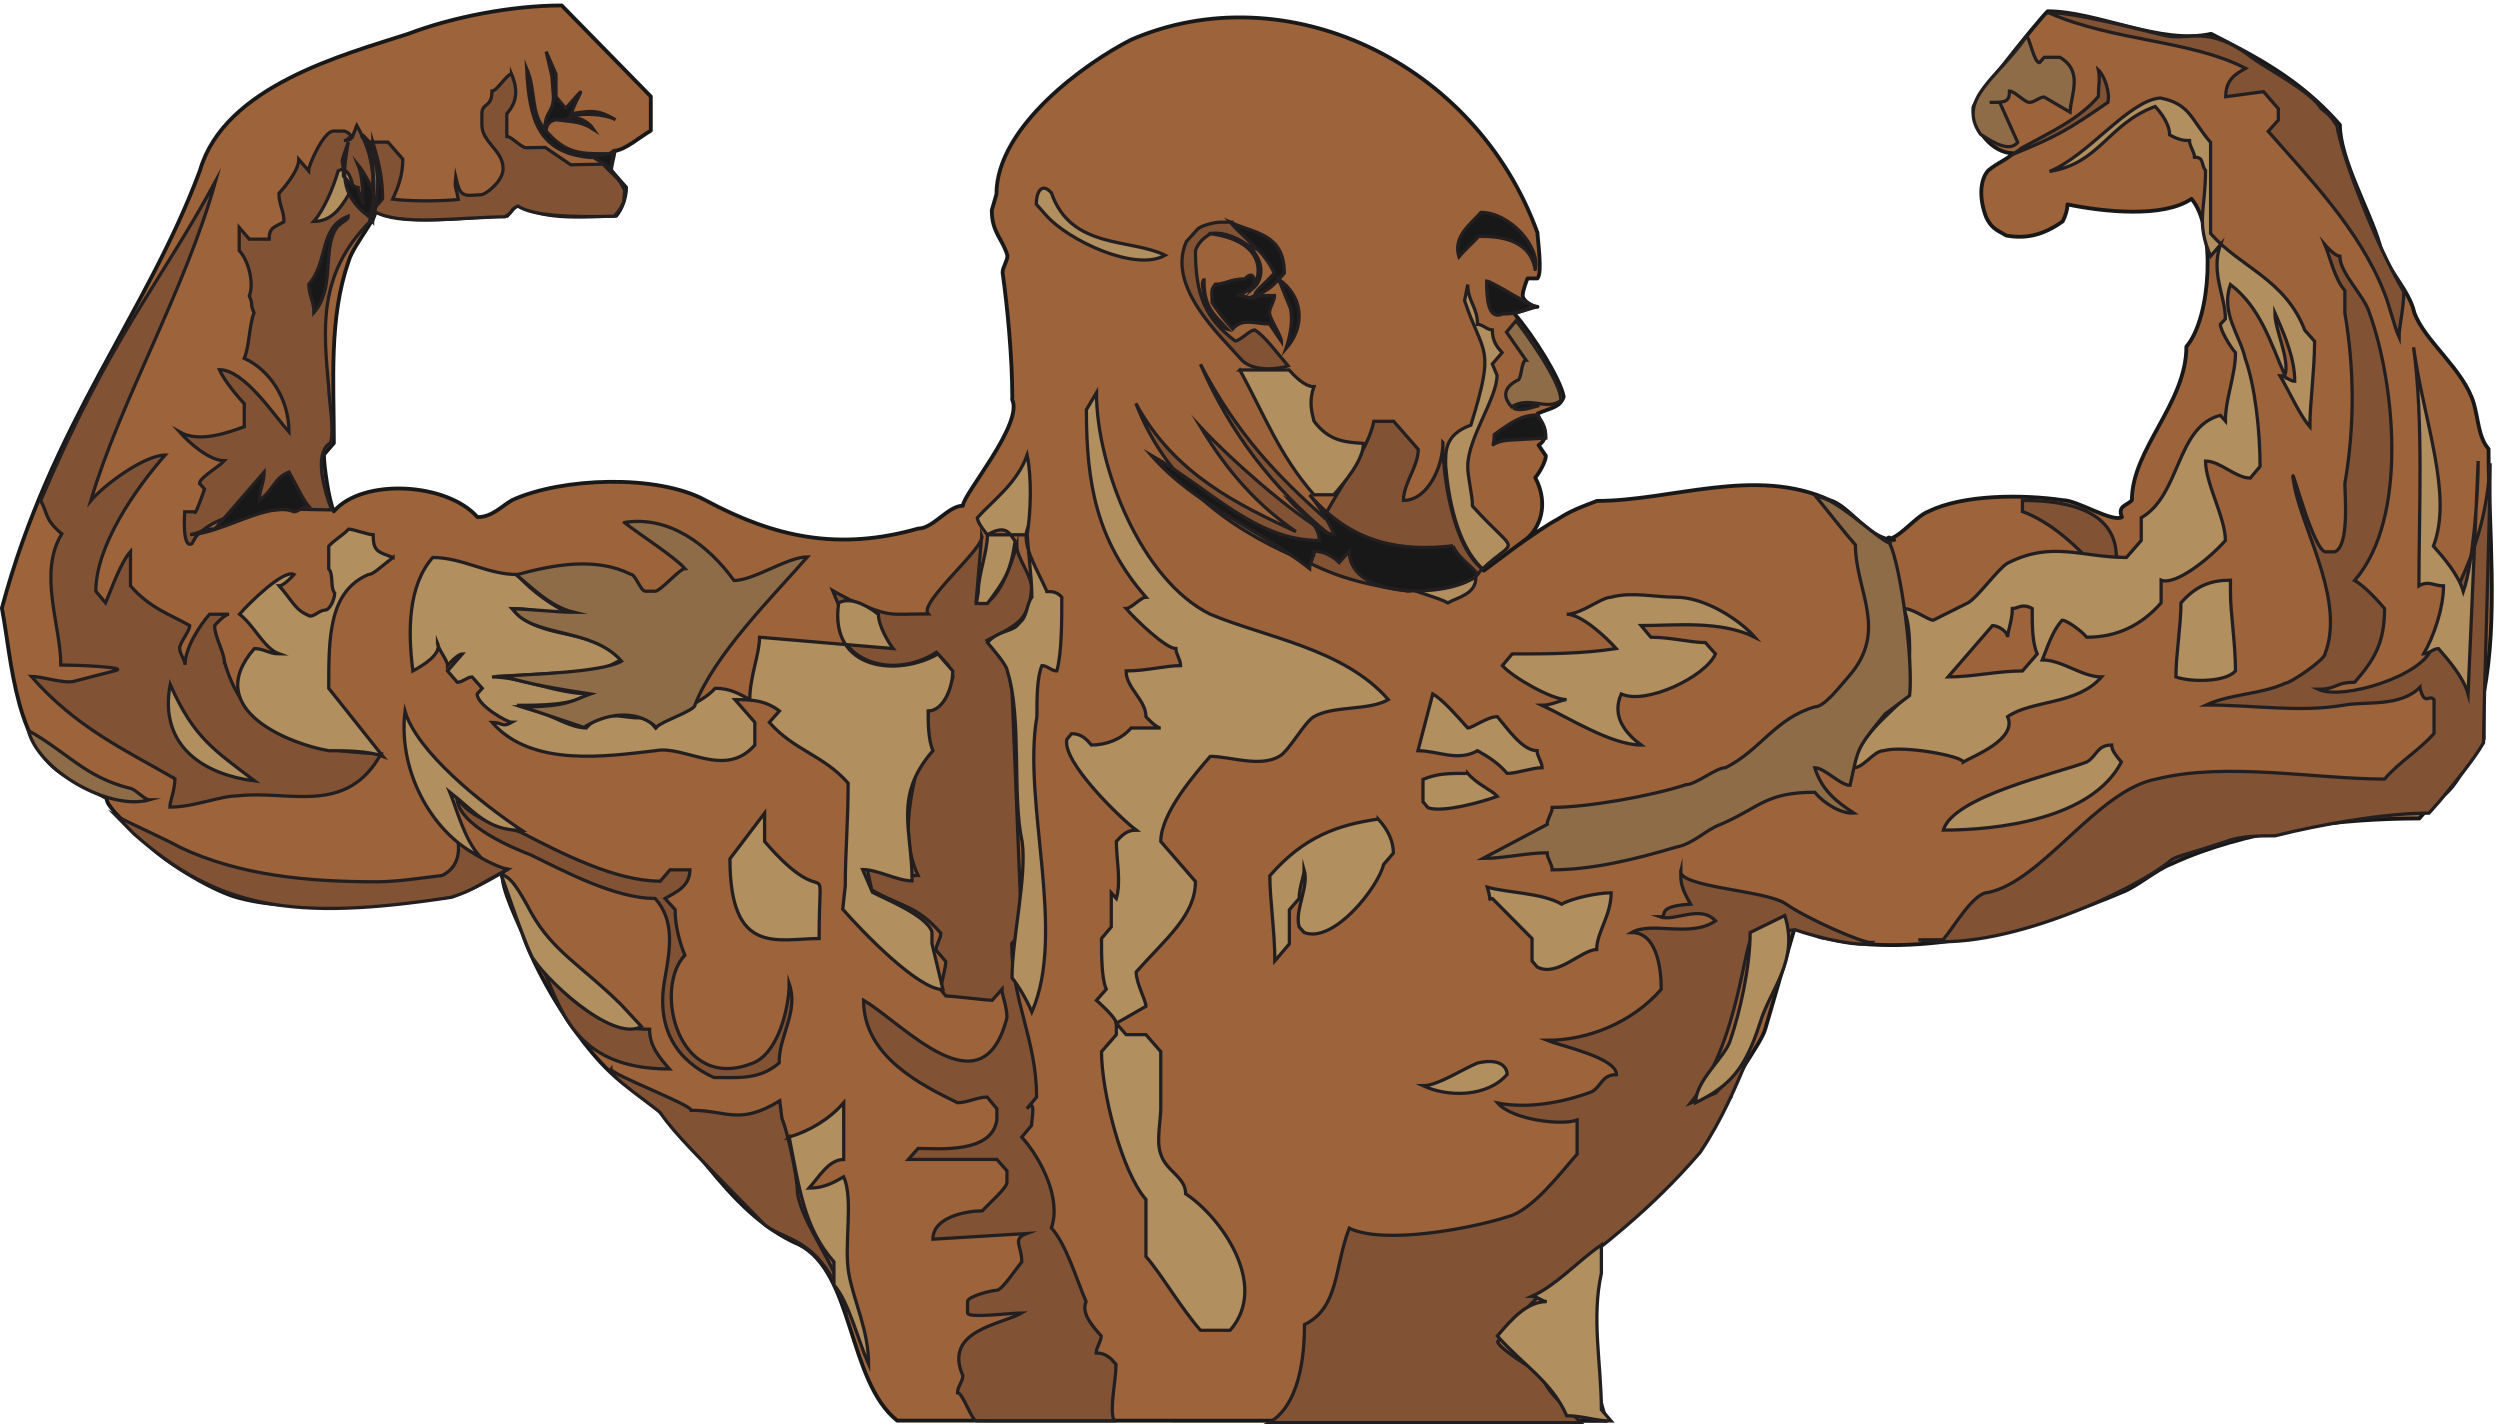 <svg xmlns="http://www.w3.org/2000/svg" xml:space="preserve" width="759.596" height="432.747"><path d="m3389.98 1949.54 97.75 72.94c27.72 22.58 52.91 75.85 19.66 139.53 9.07 10.42 24.18 37.06 24.18 49.79l-16.62 24.32c34.76 22.58-2.02 59.05-2.02 72.37 33.27 13.89 50.39 13.89 59.46 38.21-7.55 40.53-69.03 140.11-114.37 191.63 11.57 0 43.32 13.9 54.41 13.9-11.09 0-33.77 13.31-33.77 26.05s11.09 38.79 11.09 38.79h22.68c11.59 13.32 0 90.9 0 104.21-142.59 393.69-578.45 592.85-928.16 441.17-101.79-51.53-307.86-197.43-307.86-353.16l-10.59-36.48c0-51.53 24.68-64.84 35.77-103.63 0-12.74-11.09-26.06-11.09-38.79 11.09-78.16 22.18-195.11 22.18-286.01l-.5-3.47c27.21-55.58-112.36-217.11-112.36-243.16-33.77 0-68.03-52.11-101.8-52.11-181.39-51.52-327.52-20.84-486.75 64.85-110.34 59.63-328.02 52.1-441.39 0-22.68-12.74-45.36-38.79-79.11-38.79-68.04 78.15-260.52 90.89-328.04 13.31-11.589 25.48-22.671 103.63-22.671 129.69l22.671 26.05c0 142.42-11.589 285.43 33.762 415.69 11.086 38.79 79.113 116.37 56.434 116.37 68.027-38.79 226.254-12.74 305.864-12.74l22.66 26.06c67.53-38.79 158.23-26.06 226.25-26.06 11.09 12.74 22.68 38.79 22.68 64.85l-34.27 38.79c0 13.31 7.57 32.42 7.57 45.16 22.66 0 60.46 33 83.14 45.73v78.16l-203.57 207.85c-113.37 0-248.93-26.06-350.707-64.85-146.129-47.47-419.738-118.68-475.668-312.05-120.43-324.8-340.125-578.96-452.488-999.86 22.672-116.95 30.23-332.32 158.218-389.64 21.165-9.26 51.395-28.94 81.629-45.15-6.046-16.79 72.055-83.95 99.77-110.58 40.812-39.37 147.133-103.64 203.57-116.95 147.133-38.79 316.942 0 464.086 0 53.91 9.84 101.77 39.37 147.13 65.42-34.27 0 22.66-116.95 33.75-143 33.76-104.22 158.23-312.059 260.51-363.591 113.38-66.578 199.04-276.16 373.38-350.839 124.46-64.852 109.84-310.899 223.23-401.801l1620.98-.578c-44.84 116.949-22.16 259.367-22.16 389.64l33.75 38.789c56.45 26.051 237.84 207.84 237.84 285.418 0 0 22.68 26.063 33.77 26.063 0 39.367 68.02 116.949 79.11 155.738l68.01 233.891c22.68 0 45.36-26.05 68.04-26.05 214.64-51.53 497.82 26.05 678.73 104.21 34.25 12.74 79.11 52.11 113.36 64.85 169.82 78.15 384.48 103.63 565.87 103.63l33.77 39.37c56.43 26.05 68.02 90.89 113.36 142.42v104.21c33.77 168.48 11.09 376.32 11.09 558.12-22.68 26.05-22.68 64.84-33.75 104.21-22.68 77.58-113.38 143-136.05 207.84-11.09 51.53-67.52 103.63-79.11 155.74-22.68 77.58-90.7 194.53-90.7 272.69-90.2 103.63-191.98 155.74-294.27 207.84-114.89-26.05-260.51 51.53-373.39 51.53-21.66-20.84-169.8-204.95-169.8-220.58 0-52.11 45.35-103.63 90.69-103.63-11.09-13.32-34.25-20.85-56.42-39.37-19.15-20.85-21.68-63.69-4.54-107.69 11.59-22.58 19.64-26.63 45.84-41.1 39.32-6.95 80.12-2.32 128.5 32.42 7.05 13.31 11.09 28.37 11.09 38.79 81.12-16.79 218.68-31.85 283.18 12.73 56.44-64.84 44.85-272.68-11.59-337.53 0-129.68-124.47-233.89-124.47-350.84-11.07-12.74-33.75-12.74-22.66-38.79-22.68-12.74-101.8 38.79-135.55 38.79-90.7 13.31-226.25 13.31-305.86-25.48-33.75-13.31-67.52-65.42-101.78-65.42l11.59-12.74c0 12.74-11.59 26.06 11.08 12.74-56.44 0-101.78 78.16-147.14 90.9-169.8 78.15-361.78-1.74-531.59-1.74-15.12-5.79-32.25-12.16-44.34-17.37-22.68-10.42-25.71-12.16-45.35-24.32-42.84-22.57-144.11-97.84-168.81-117.52" style="fill:#9d633b;fill-opacity:1;fill-rule:evenodd;stroke:none" transform="matrix(.133 0 0 -.133 -.01 432.666)"/><path d="m3389.98 1949.54 97.75 72.94c27.72 22.58 52.91 75.85 19.66 139.53 9.07 10.42 24.18 37.06 24.18 49.79l-16.62 24.32c34.76 22.58-2.02 59.05-2.02 72.37 33.27 13.89 50.39 13.89 59.46 38.21-7.55 40.53-69.03 140.11-114.37 191.63 11.57 0 43.32 13.9 54.41 13.9-11.09 0-33.77 13.31-33.77 26.05s11.09 38.79 11.09 38.79h22.68c11.59 13.32 0 90.9 0 104.21-142.59 393.69-578.45 592.85-928.16 441.17-101.79-51.53-307.86-197.43-307.86-353.16l-10.59-36.48c0-51.53 24.68-64.84 35.77-103.63 0-12.74-11.09-26.06-11.09-38.79 11.09-78.16 22.18-195.11 22.18-286.01l-.5-3.47c27.21-55.58-112.36-217.11-112.36-243.16-33.77 0-68.03-52.11-101.8-52.11-181.39-51.52-327.52-20.84-486.75 64.85-110.34 59.63-328.02 52.1-441.39 0-22.68-12.74-45.36-38.79-79.11-38.79-68.04 78.15-260.52 90.89-328.04 13.31-11.589 25.48-22.671 103.63-22.671 129.69l22.671 26.05c0 142.42-11.589 285.43 33.762 415.69 11.086 38.79 79.113 116.37 56.434 116.37 68.027-38.79 226.254-12.74 305.864-12.74l22.66 26.06c67.53-38.79 158.23-26.06 226.25-26.06 11.09 12.74 22.68 38.79 22.68 64.85l-34.27 38.79c0 13.31 7.57 32.42 7.57 45.16 22.66 0 60.46 33 83.14 45.73v78.16l-203.57 207.85c-113.37 0-248.93-26.06-350.707-64.85-146.129-47.47-419.738-118.68-475.668-312.05-120.43-324.8-340.125-578.96-452.488-999.86 22.672-116.95 30.23-332.32 158.218-389.64 21.165-9.26 51.395-28.94 81.629-45.15-6.046-16.79 72.055-83.95 99.77-110.58 40.812-39.37 147.133-103.64 203.57-116.95 147.133-38.79 316.942 0 464.086 0 53.91 9.84 101.77 39.37 147.13 65.42-34.27 0 22.66-116.95 33.75-143 33.76-104.22 158.23-312.059 260.51-363.591 113.38-66.578 199.04-276.16 373.38-350.839 124.46-64.852 109.84-310.899 223.23-401.801l1620.98-.578c-44.84 116.949-22.16 259.367-22.16 389.64l33.75 38.789c56.45 26.051 237.84 207.84 237.84 285.418 0 0 22.68 26.063 33.77 26.063 0 39.367 68.02 116.949 79.11 155.738l68.01 233.891c22.68 0 45.36-26.05 68.04-26.05 214.64-51.53 497.82 26.05 678.73 104.21 34.25 12.74 79.11 52.11 113.36 64.85 169.82 78.15 384.48 103.63 565.87 103.63l33.77 39.37c56.43 26.05 68.02 90.89 113.36 142.42v104.21c33.77 168.48 11.09 376.32 11.09 558.12-22.68 26.05-22.68 64.84-33.75 104.21-22.68 77.58-113.38 143-136.05 207.84-11.09 51.53-67.52 103.63-79.11 155.74-22.68 77.58-90.7 194.53-90.7 272.69-90.2 103.63-191.98 155.74-294.27 207.84-114.89-26.05-260.51 51.53-373.39 51.53-21.66-20.84-169.8-204.95-169.8-220.58 0-52.11 45.35-103.63 90.69-103.63-11.09-13.32-34.25-20.85-56.42-39.37-19.15-20.85-21.68-63.69-4.54-107.69 11.59-22.58 19.64-26.63 45.84-41.1 39.32-6.95 80.12-2.32 128.5 32.42 7.05 13.31 11.09 28.37 11.09 38.79 81.12-16.79 218.68-31.85 283.18 12.73 56.44-64.84 44.85-272.68-11.59-337.53 0-129.68-124.47-233.89-124.47-350.84-11.07-12.74-33.75-12.74-22.66-38.79-22.68-12.74-101.8 38.79-135.55 38.79-90.7 13.31-226.25 13.31-305.86-25.48-33.75-13.31-67.52-65.42-101.78-65.42l11.59-12.74c0 12.74-11.59 26.06 11.08 12.74-56.44 0-101.78 78.16-147.14 90.9-169.8 78.15-361.78-1.74-531.59-1.74-15.12-5.79-32.25-12.16-44.34-17.37-22.68-10.42-25.71-12.16-45.35-24.32-42.84-22.57-144.11-97.84-168.81-117.52z" style="fill:none;stroke:#191818;stroke-width:8.77;stroke-linecap:butt;stroke-linejoin:round;stroke-miterlimit:10;stroke-dasharray:none;stroke-opacity:1" transform="matrix(.133 0 0 -.133 -.01 432.666)"/><path d="M2862.09 2684.43c5.04 14.39-47.52 48.95-47.52 61.2h-26.64c-11.52 0-43.2-7.2-51.84-15.84l-25.93-28.81c-45.36-102.96 77.77-214.55 123.13-266.39 25.91-33.13 90.71-24.48 109.44-17.29-22.32 25.92-54 69.13-76.32 82.08-11.52 0-33.12-25.2-44.64-25.2-67.68 51.12-90.73 103.68-90.73 206.64 7.92 20.88 20.16 28.81 34.57 38.88 30.96 4.32 63.35-9.36 96.48-35.27zm1758.23-574.57c78.48 0 214.57-12.24 214.57-129.6 23.04 0 45.36-25.92 56.88-38.16h-90.73c-56.88 64.8-113.04 116.64-180.72 142.56zm195.13 909.36c-93.61-64.79-118.81-78.48-215.29-118.08 3.61 4.32 12.97 8.65 16.57 12.97 68.4 37.43 134.63 67.68 177.11 118.79 0 26.64 4.32 38.16 0 60.48 13.68-12.24 27.36-52.56 21.61-74.16zM4680.8 3223.7c146.88-64.79 324.72-61.91 449.29-126.72-23.05-12.96-45.36-25.92-45.36-64.8l86.4 11.52 33.83-38.88v-25.92l-23.03-25.92c90.71-103.68 208.07-223.92 264.23-366.48 11.52-26.64 23.04-77.76 34.57-103.68 0 25.92 10.79 64.81 10.79 103.68-67.68 115.2-143.27 314.64-152.63 379.45-15.12 22.32-18.73 25.91-36.01 38.87-22.31 38.88-126.72 92.88-156.24 115.2-103.68 79.2-144 38.89-200.16 51.84-56.16 12.96-216.71 55.44-265.68 51.84zm847.45-1540.8c-44.64-45.36-122.41-31.68-171.36-40.32-103.68-18-203.76 0-316.8 0 56.16 25.92 124.55 23.76 180.71 49.68 11.52 0 90.72 54 90.72 66.96 45.37 117.36-45.36 272.16-68.39 375.84-22.33 116.64 34.55-129.6 68.39-142.56h22.32c33.84 12.96 23.05 129.6 23.05 155.52 22.31 129.61 22.31 259.93 0 390.25v51.11c-23.05 25.92-34.57 78.48-45.37 104.41 0 0 22.32-25.93 33.84-25.93 0-38.88 56.89-91.43 67.69-129.59 56.88-156.97 90.72-468.01-33.85-611.29 23.05-12.24 56.89-50.4 68.41-64.08 0-77.76-23.04-116.64-68.41-168.48-45.36 0-38.88-15.84-83.52-15.84 56.16-26.64 240.48 30.96 259.93 95.04 36 118.08 121.68 208.8 133.19 421.2 0-113.04-15.12-560.88-15.12-638.64-23.75-41.04-70.55-97.2-101.52-134.64l-23.03-25.92c-101.52 0-249.13-25.92-351.36-51.84-33.13 0-78.48 0-112.32-12.96-85.68-28.8-115.2-33.84-125.29-42.48-87.11-72.72-394.55-213.12-577.43-182.16h56.16c23.04 25.92 69.11 108 102.95 108 124.57 25.92 249.12 234 384.48 259.2 159.13 39.6 362.16 0 521.29 0 33.84 39.6 79.19 65.52 113.03 104.4v77.04c-11.51 13.68-21.59-17.28-32.39 28.08zm-2232 559.44c.71-51.84-33.12-132.48-90-132.48 0 38.88 33.84 77.76 33.84 116.64l-56.16 64.09h-45.36c-10.8-61.93-88.57-166.33-113.77-219.61-102.96 92.16-198.71 188.65-282.23 349.92 68.39-157.68 164.16-281.52 293.75-388.8-90.71 51.84-229.68 176.4-293.03 244.8 63.35-105.12 131.76-179.28 217.44-238.32-131.05 61.2-278.64 131.04-365.77 293.05 77.04-200.17 238.33-299.53 396-364.33 79.2-39.6 147.61-52.56 226.81-64.8 56.16 12.24 90 12.24 135.36 12.24l33.12 38.88c-67.68 52.56-90 212.4-90 288.72zm979.2-1142.64c-23.04-12.24-123.84 11.52-174.97 29.52l-92.87-11.52c-24.48-2.88-30.97-243.36-145.45-384.481l57.61 23.043 72 77.039c-25.2-59.039-56.16-136.082-108-213.121-112.32-130.321-221.04-213.84-354.97-314.641-9.35-7.199-51.84-53.277-82.8-88.559l-24.48-28.8c0-13.68 90.73-72 102.25-72 0-39.602 64.8-86.399 87.84-113.04h-712.09c67.68 38.88 80.64 146.161 80.64 223.919 79.2 38.882 67.68 129.601 102.25 220.32 79.2-38.879 282.23 0 361.43 25.922 56.89 13.679 124.57 104.398 159.12 143.277v77.762c-34.55-12.961-147.6 0-181.44 38.879 67.68-12.957 146.89 0 215.28 25.922 22.33 12.961 22.33 38.879 56.16 38.879 0 38.878-124.55 64.8-158.39 78.48 90.72 0 192.95 38.879 260.63 116.641 0 51.839-11.52 129.599-67.68 129.599 45.37 26.64 134.64-12.96 191.53 26.64-34.57 38.16-93.6-2.88-127.44 9.36 23.03 0-15.13 23.76 70.55 28.8-23.75 41.76-22.32 51.84-22.32 77.76-10.79-39.6 195.12-45.36 239.77-77.04 51.12-35.28 174.96-89.28 195.84-88.56zm-2032.56 930.24-12.96-151.92c43.91-25.92 81.36 89.28 92.87 128.16 0-25.92 33.84-68.4 33.84-95.04-3.6-78.48-40.32-88.56-101.51-120.96 11.51-13.68 33.83-44.64 44.64-58.32 7.91-24.48 7.91-37.44 12.23-56.16l22.32-552.24-23.03-25.92c0-129.599 56.87-220.321 56.87-350.642l-22.32-26.636c22.32 26.636 10.8-25.203 10.8-38.16l-22.32-26.641c45.36-51.121 90.72-141.84 67.68-207.359 34.57-38.883 56.89-116.641 79.2-168.481-10.79-25.922 11.53-52.562 34.57-78.48 0-12.961-11.52-25.922-11.52-38.879 22.32 0 33.84-12.242 45.36-25.922 0-38.88-15.84-102.961-4.32-128.88h-314.65c-10.8 0-30.96 64.08-43.19 64.08 0 12.96 12.23 25.92 12.23 38.882-45.36 104.398 89.28 116.637 134.64 143.277-23.03 0-123.84-12.961-123.84 0v25.922c0 12.238 56.16 25.918 66.97 25.918 11.51 0 45.35 51.121 56.87 64.801 0 38.879-23.03 51.84 11.52 64.801l-214.55-12.961c0 51.84 79.19 64.8 113.03 64.8 10.81 12.961 56.16 51.84 56.16 64.801v26.641l-23.03 25.918h-202.32l22.32 25.199c45.35 0 169.19-12.961 180 65.52v25.203l-22.32 26.636c-22.33 0-44.65-12.957-67.68-12.957-78.49 38.879-214.57 103.68-214.57 234 90.73-52.562 271.44-259.921 327.6-39.601 0 25.922-11.52 51.84-11.52 64.801l-22.32-25.2c-11.51 0-94.32 10.079-105.84 10.079l-11.51 13.679c0 12.241 11.51 51.121 11.51 64.801l-22.32 25.92c0 12.96 10.81 25.92 10.81 38.88-56.16 64.8-90 59.76-157.68 98.64l-18.73 85.68c45.37-52.56 67.69-52.56 124.57-52.56-61.2 128.16 23.03 285.84 23.03 377.28 30.97 6.48 36 19.44 56.88 77.04l-11.52 26.64-26.64 28.8c-107.27-68.4-244.79-12.24-221.75 104.4l-15.13 36.72c15.84-9.36 23.04-12.24 40.32-21.6 95.77-41.04 87.13-31.68 177.84-31.68-23.03 25.92 133.2 153.36 122.41 179.28zM1395.45 810.98c0-12.242 183.59-81.359 183.59-94.32 82.8 0 108.73-35.281 202.32 21.602l5.05-40.321c11.52-25.921 35.27-130.32 35.27-169.203 11.52-77.758 95.77-169.199 108.73-259.918-59.77 166.321-144.73 147.602-187.93 190.801-149.03 153.359-196.55 198-234 251.277-7.91 10.082-123.84 87.84-113.03 100.082zm-351.36 620.64c28.8-48.96 101.52-66.24 144.71-79.2 95.77-49.68 218.16-112.32 319.68-112.32l22.32 25.92h45.36c0-38.88-33.84-51.84-56.87-65.52l23.03-25.2c0-39.6 11.52-77.76 22.32-104.4-72.71-75.599-16.55-319.681 159.13-244.798 56.16 25.918 79.19 128.16 79.19 179.998 22.33-64.799-23.03-116.639-23.03-181.44-45.36-38.879-92.89-33.121-149.04-33.121-83.53 38.16-133.93 110.883-111.6 227.521 11.51 65.52 23.03 130.32-22.33 181.44-90 0-204.48 60.48-283.67 99.36-33.84 12.96-169.2 66.96-169.2 131.76zm194.39-390.24c75.61-90.001 144-139.681 245.52-139.681 0-38.879 23.04-64.801 45.36-90.719-226.07 0-248.4 149.758-290.88 230.4zm-971.996 347.04c22.321-12.24 120.961-56.88 144-70.56 136.082-64.8 293.039-79.2 448.559-79.2 50.402 0 101.523 8.64 151.207 14.4 28.07 14.4 41.75 39.6 36 79.92 22.32-26.64 87.84-61.2 113.75-65.52-71.27-38.16-77.04-46.8-128.16-64.08-366.477-56.16-533.516-25.2-726.477 145.44zm548.641 1578.24-10.082-26.64c-11.52 0-8.637-7.91-19.438-7.91 33.122 0 10.079 21.59-.718 21.59h-23.043c-22.321 0-56.879-77.75-56.879-90.72l-22.32 25.92c0-25.92-33.84-64.79-45.36-77.76 0-25.92 11.52-38.87 11.52-64.8-23.039-12.96-33.84-12.96-33.84-39.6h-45.36l-23.039 26.64v-52.56c23.039-25.19 33.84-77.03 23.039-103.68 10.801-25.92 0-12.24 10.801-38.87-10.801-25.93-10.801-77.77-22.32-103.68 56.879-25.93 102.238-91.45 102.238-168.48-34.558 38.87-102.238 142.55-159.121 142.55 11.524-26.64 45.363-65.52 56.883-77.76v-52.56c-33.84-12.23-102.242-38.16-147.602-12.23 23.039-25.93 68.403-65.53 102.243-65.53-11.524-12.96-56.883-38.88-56.883-51.84l11.519-12.96s-22.32-64.8-22.32-51.84h-23.039s-6.481-86.4 16.562-72.72l8.637 15.12c67.684 77.76 231.121 61.92 310.32 61.92-23.757 64.08-36.718 133.92-2.16 153.37 8.641 32.39-4.32 100.8-4.32 126-11.52 130.32-26.637 257.75 93.602 378.71l2.878 40.32c19.442 71.29-11.519 143.29-32.398 180zM512.727 1741.22c50.398-175.68 185.757-203.04 357.839-210.24-78.48-142.56-210.961-82.8-324.722-95.76-44.641 0-100.801-25.92-157.68-25.92 0 12.96 11.52 38.88 11.52 64.8-113.039 65.52-226.079 116.64-328.32 234 23.042 0 75.601-17.28 97.202-11.52l95.039 24.48c32.399 7.92-90 12.96-124.562 12.96 0 90-52.559 209.52 2.16 299.52-41.039 34.56-31.68 48.24-48.238 75.6 158.398 372.24 268.558 488.88 399.601 730.08-71.281-254.16-217.441-501.11-285.121-730.08 33.84 39.6 124.559 104.4 169.918 104.4-68.398-77.76-158.398-207.36-158.398-311.04l22.32-26.64c11.52 26.64 33.84 91.44 56.879 117.36v-78.48c45.359-51.84 90-64.8 135.359-90.72 0-12.96-23.039-38.88-23.039-51.84s12.243-25.92 12.243-38.16c0 38.16 33.117 90 56.16 115.92h44.636c-10.796 0-33.117-25.92-33.117-25.92 0-25.92 21.598-60.48 22.321-82.8zm655.913 1342.8c-10.8 0-33.12-38.88-44.64-38.88 0-38.87-23.04-25.92-23.04-51.84v-25.92c0-38.88 48.24-58.32 48.24-97.92 2.89-27.35-38.88-61.19-50.4-61.19l-24.48-1.45c-23.03 0-25.91 11.52-33.12 41.77-2.88-30.25.73-19.45 5.76-51.13-27.35-2.87-97.917-5.76-149.757.72 11.524 25.93 23.043 52.56 23.043 91.45l-33.84 38.87h-45.363c25.203-51.84 28.082-113.04 14.402-158.39 57.598-33.84 190.075-13.68 298.075-12.25 20.89 12.25 10.8 15.84 29.52 24.48 35.28-23.04 124.57-25.91 220.32-23.04 12.96 14.4 15.84 19.44 21.6 33.13l2.17 25.91c-15.13 32.4-26.65 33.84-48.97 59.77l-74.16-1.45-58.32 39.61c-23.04 0-32.39-.73-43.2-.73-11.52 0-33.84 25.92-44.64 25.92v51.84c10.8 12.97 33.12 38.88 10.8 90.72" style="fill:#815334;fill-opacity:1;fill-rule:evenodd;stroke:none" transform="matrix(.133 0 0 -.133 -.01 432.666)"/><path d="M2862.09 2684.43c5.04 14.39-47.52 48.95-47.52 61.2h-26.64c-11.52 0-43.2-7.2-51.84-15.84l-25.93-28.81c-45.36-102.96 77.77-214.55 123.13-266.39 25.91-33.13 90.71-24.48 109.44-17.29-22.32 25.92-54 69.13-76.32 82.08-11.52 0-33.12-25.2-44.64-25.2-67.68 51.12-90.73 103.68-90.73 206.64 7.92 20.88 20.16 28.81 34.57 38.88 30.96 4.32 63.35-9.36 96.48-35.27zm1758.23-574.57c78.48 0 214.57-12.24 214.57-129.6 23.04 0 45.36-25.92 56.88-38.16h-90.73c-56.88 64.8-113.04 116.64-180.72 142.56zm195.13 909.36c-93.61-64.79-118.81-78.48-215.29-118.08 3.61 4.32 12.97 8.65 16.57 12.97 68.4 37.43 134.63 67.68 177.11 118.79 0 26.64 4.32 38.16 0 60.48 13.68-12.24 27.36-52.56 21.61-74.16zM4680.8 3223.7c146.88-64.79 324.72-61.91 449.29-126.72-23.05-12.96-45.36-25.92-45.36-64.8l86.4 11.52 33.83-38.88v-25.92l-23.03-25.92c90.71-103.68 208.07-223.92 264.23-366.48 11.52-26.64 23.04-77.76 34.57-103.68 0 25.92 10.79 64.81 10.79 103.68-67.68 115.2-143.27 314.64-152.63 379.45-15.12 22.32-18.73 25.91-36.01 38.87-22.31 38.88-126.72 92.88-156.24 115.2-103.68 79.2-144 38.89-200.16 51.84-56.16 12.96-216.71 55.44-265.68 51.84zm847.45-1540.8c-44.64-45.36-122.41-31.68-171.36-40.32-103.68-18-203.76 0-316.8 0 56.16 25.92 124.55 23.76 180.71 49.68 11.52 0 90.72 54 90.72 66.96 45.37 117.36-45.36 272.16-68.39 375.84-22.33 116.64 34.55-129.6 68.39-142.56h22.32c33.84 12.96 23.05 129.6 23.05 155.52 22.31 129.61 22.31 259.93 0 390.25v51.11c-23.05 25.92-34.57 78.48-45.37 104.41 0 0 22.32-25.93 33.84-25.93 0-38.88 56.89-91.43 67.69-129.59 56.88-156.97 90.72-468.01-33.85-611.29 23.05-12.24 56.89-50.4 68.41-64.08 0-77.76-23.04-116.64-68.41-168.48-45.36 0-38.88-15.84-83.52-15.84 56.16-26.64 240.48 30.96 259.93 95.04 36 118.08 121.68 208.8 133.19 421.2 0-113.04-15.12-560.88-15.12-638.64-23.75-41.04-70.55-97.2-101.52-134.64l-23.03-25.92c-101.52 0-249.13-25.92-351.36-51.84-33.13 0-78.48 0-112.32-12.96-85.68-28.8-115.2-33.84-125.29-42.48-87.11-72.72-394.55-213.12-577.43-182.16h56.16c23.04 25.92 69.11 108 102.95 108 124.57 25.92 249.12 234 384.48 259.2 159.13 39.6 362.16 0 521.29 0 33.84 39.6 79.19 65.52 113.03 104.4v77.04c-11.51 13.68-21.59-17.28-32.39 28.08zm-2232 559.44c.71-51.84-33.12-132.48-90-132.48 0 38.88 33.84 77.76 33.84 116.64l-56.16 64.09h-45.36c-10.8-61.93-88.57-166.33-113.77-219.61-102.96 92.16-198.71 188.65-282.23 349.92 68.39-157.68 164.16-281.52 293.75-388.8-90.71 51.84-229.68 176.4-293.03 244.8 63.35-105.12 131.76-179.28 217.44-238.32-131.05 61.2-278.64 131.04-365.77 293.05 77.04-200.17 238.33-299.53 396-364.33 79.2-39.6 147.61-52.56 226.81-64.8 56.16 12.24 90 12.24 135.36 12.24l33.12 38.88c-67.68 52.56-90 212.4-90 288.72zm979.2-1142.64c-23.04-12.24-123.84 11.52-174.97 29.52l-92.87-11.52c-24.48-2.88-30.97-243.36-145.45-384.481l57.61 23.043 72 77.039c-25.2-59.039-56.16-136.082-108-213.121-112.32-130.321-221.04-213.84-354.97-314.641-9.35-7.199-51.84-53.277-82.8-88.559l-24.48-28.8c0-13.68 90.73-72 102.25-72 0-39.602 64.8-86.399 87.84-113.04h-712.09c67.68 38.88 80.64 146.161 80.64 223.919 79.2 38.882 67.68 129.601 102.25 220.32 79.2-38.879 282.23 0 361.43 25.922 56.89 13.679 124.57 104.398 159.12 143.277v77.762c-34.55-12.961-147.6 0-181.44 38.879 67.68-12.957 146.89 0 215.28 25.922 22.33 12.961 22.33 38.879 56.16 38.879 0 38.878-124.55 64.8-158.39 78.48 90.72 0 192.95 38.879 260.63 116.641 0 51.839-11.52 129.599-67.68 129.599 45.37 26.64 134.64-12.96 191.53 26.64-34.57 38.16-93.6-2.88-127.44 9.36 23.03 0-15.13 23.76 70.55 28.8-23.75 41.76-22.32 51.84-22.32 77.76-10.79-39.6 195.12-45.36 239.77-77.04 51.12-35.28 174.96-89.28 195.84-88.56zm-2032.56 930.24-12.96-151.92c43.91-25.92 81.36 89.28 92.87 128.16 0-25.92 33.84-68.4 33.84-95.04-3.6-78.48-40.32-88.56-101.51-120.96 11.51-13.68 33.83-44.64 44.64-58.32 7.91-24.48 7.91-37.44 12.23-56.16l22.32-552.24-23.03-25.92c0-129.599 56.87-220.321 56.87-350.642l-22.32-26.636c22.32 26.636 10.8-25.203 10.8-38.16l-22.32-26.641c45.36-51.121 90.72-141.84 67.68-207.359 34.57-38.883 56.89-116.641 79.2-168.481-10.79-25.922 11.53-52.562 34.57-78.48 0-12.961-11.52-25.922-11.52-38.879 22.32 0 33.84-12.242 45.36-25.922 0-38.88-15.84-102.961-4.32-128.88h-314.65c-10.8 0-30.96 64.08-43.19 64.08 0 12.96 12.23 25.92 12.23 38.882-45.36 104.398 89.28 116.637 134.64 143.277-23.03 0-123.84-12.961-123.84 0v25.922c0 12.238 56.16 25.918 66.97 25.918 11.51 0 45.35 51.121 56.87 64.801 0 38.879-23.03 51.84 11.52 64.801l-214.55-12.961c0 51.84 79.19 64.8 113.03 64.8 10.81 12.961 56.16 51.84 56.16 64.801v26.641l-23.03 25.918h-202.32l22.32 25.199c45.35 0 169.19-12.961 180 65.52v25.203l-22.32 26.636c-22.33 0-44.65-12.957-67.68-12.957-78.49 38.879-214.57 103.68-214.57 234 90.73-52.562 271.44-259.921 327.6-39.601 0 25.922-11.52 51.84-11.52 64.801l-22.32-25.2c-11.51 0-94.32 10.079-105.84 10.079l-11.51 13.679c0 12.241 11.51 51.121 11.51 64.801l-22.32 25.92c0 12.96 10.81 25.92 10.81 38.88-56.16 64.8-90 59.76-157.68 98.64l-18.73 85.68c45.37-52.56 67.69-52.56 124.57-52.56-61.2 128.16 23.03 285.84 23.03 377.28 30.97 6.48 36 19.44 56.88 77.04l-11.52 26.64-26.64 28.8c-107.27-68.4-244.79-12.24-221.75 104.4l-15.13 36.72c15.84-9.36 23.04-12.24 40.32-21.6 95.77-41.04 87.13-31.68 177.84-31.68-23.03 25.92 133.2 153.36 122.41 179.28zM1395.45 810.98c0-12.242 183.59-81.359 183.59-94.32 82.8 0 108.73-35.281 202.32 21.602l5.05-40.321c11.52-25.921 35.27-130.32 35.27-169.203 11.52-77.758 95.77-169.199 108.73-259.918-59.77 166.321-144.73 147.602-187.93 190.801-149.03 153.359-196.55 198-234 251.277-7.91 10.082-123.84 87.84-113.03 100.082zm-351.36 620.64c28.8-48.96 101.52-66.24 144.71-79.2 95.77-49.68 218.16-112.32 319.68-112.32l22.32 25.92h45.36c0-38.88-33.84-51.84-56.87-65.52l23.03-25.2c0-39.6 11.52-77.76 22.32-104.4-72.71-75.599-16.55-319.681 159.13-244.798 56.16 25.918 79.19 128.16 79.19 179.998 22.33-64.799-23.03-116.639-23.03-181.44-45.36-38.879-92.89-33.121-149.04-33.121-83.53 38.16-133.93 110.883-111.6 227.521 11.51 65.52 23.03 130.32-22.33 181.44-90 0-204.48 60.48-283.67 99.36-33.84 12.96-169.2 66.96-169.2 131.76zm194.39-390.24c75.61-90.001 144-139.681 245.52-139.681 0-38.879 23.04-64.801 45.36-90.719-226.07 0-248.4 149.758-290.88 230.4zm-971.996 347.04c22.321-12.24 120.961-56.88 144-70.56 136.082-64.8 293.039-79.2 448.559-79.2 50.402 0 101.523 8.64 151.207 14.4 28.07 14.4 41.75 39.6 36 79.92 22.32-26.64 87.84-61.2 113.75-65.52-71.27-38.16-77.04-46.8-128.16-64.08-366.477-56.16-533.516-25.2-726.477 145.44zm548.641 1578.24-10.082-26.64c-11.52 0-8.637-7.91-19.438-7.91 33.122 0 10.079 21.59-.718 21.59h-23.043c-22.321 0-56.879-77.75-56.879-90.72l-22.32 25.92c0-25.92-33.84-64.79-45.36-77.76 0-25.92 11.52-38.87 11.52-64.8-23.039-12.96-33.84-12.96-33.84-39.6h-45.36l-23.039 26.64v-52.56c23.039-25.19 33.84-77.03 23.039-103.68 10.801-25.92 0-12.24 10.801-38.87-10.801-25.93-10.801-77.77-22.32-103.68 56.879-25.93 102.238-91.45 102.238-168.48-34.558 38.87-102.238 142.55-159.121 142.55 11.524-26.64 45.363-65.52 56.883-77.76v-52.56c-33.84-12.23-102.242-38.16-147.602-12.23 23.039-25.93 68.403-65.53 102.243-65.53-11.524-12.96-56.883-38.88-56.883-51.84l11.519-12.96s-22.32-64.8-22.32-51.84h-23.039s-6.481-86.4 16.562-72.72l8.637 15.12c67.684 77.76 231.121 61.92 310.32 61.92-23.757 64.08-36.718 133.92-2.16 153.37 8.641 32.39-4.32 100.8-4.32 126-11.52 130.32-26.637 257.75 93.602 378.71l2.878 40.32c19.442 71.29-11.519 143.29-32.398 180zM512.727 1741.22c50.398-175.68 185.757-203.04 357.839-210.24-78.48-142.56-210.961-82.8-324.722-95.76-44.641 0-100.801-25.92-157.68-25.92 0 12.96 11.52 38.88 11.52 64.8-113.039 65.52-226.079 116.64-328.32 234 23.042 0 75.601-17.28 97.202-11.52l95.039 24.48c32.399 7.92-90 12.96-124.562 12.96 0 90-52.559 209.52 2.16 299.52-41.039 34.56-31.68 48.24-48.238 75.6 158.398 372.24 268.558 488.88 399.601 730.08-71.281-254.16-217.441-501.11-285.121-730.08 33.84 39.6 124.559 104.4 169.918 104.4-68.398-77.76-158.398-207.36-158.398-311.04l22.32-26.64c11.52 26.64 33.84 91.44 56.879 117.36v-78.48c45.359-51.84 90-64.8 135.359-90.72 0-12.96-23.039-38.88-23.039-51.84s12.243-25.92 12.243-38.16c0 38.16 33.117 90 56.16 115.92h44.636c-10.796 0-33.117-25.92-33.117-25.92 0-25.92 21.598-60.48 22.321-82.8zm655.913 1342.8c-10.8 0-33.12-38.88-44.64-38.88 0-38.87-23.04-25.92-23.04-51.84v-25.92c0-38.88 48.24-58.32 48.24-97.92 2.89-27.35-38.88-61.19-50.4-61.19l-24.48-1.45c-23.03 0-25.91 11.52-33.12 41.77-2.88-30.25.73-19.45 5.76-51.13-27.35-2.87-97.917-5.76-149.757.72 11.524 25.93 23.043 52.56 23.043 91.45l-33.84 38.87h-45.363c25.203-51.84 28.082-113.04 14.402-158.39 57.598-33.84 190.075-13.68 298.075-12.25 20.89 12.25 10.8 15.84 29.52 24.48 35.28-23.04 124.57-25.91 220.32-23.04 12.96 14.4 15.84 19.44 21.6 33.13l2.17 25.91c-15.13 32.4-26.65 33.84-48.97 59.77l-74.16-1.45-58.32 39.61c-23.04 0-32.39-.73-43.2-.73-11.52 0-33.84 25.92-44.64 25.92v51.84c10.8 12.97 33.12 38.88 10.8 90.72z" style="fill:none;stroke:#231f20;stroke-width:7.5;stroke-linecap:butt;stroke-linejoin:miter;stroke-miterlimit:10;stroke-dasharray:none;stroke-opacity:1" transform="matrix(.133 0 0 -.133 -.01 432.666)"/><path d="M388.887 1689.38c-27.364-144.72 82.797-206.64 192.957-220.32-90 69.12-138.239 96.48-192.957 220.32zm2443.683 718.56h112.32c11.52-12.24 34.56-38.16 56.88-38.16-11.52-31.68-5.76-56.16 0-78.48 35.28-48.24 75.6-48.24 113.03-51.12 0-39.6-45.35-91.44-67.67-117.36h-45.36c-79.2 90.72-113.04 182.16-169.2 285.12zm520.56 195.12c0-38.16 22.32-51.84 22.32-90.72 10.8 0 22.32-12.96 33.84-12.96 0-25.92 10.8-38.88 22.32-51.84l-22.32-25.92 10.8-25.92c0-52.56-66.96-143.28-66.96-208.08 0-25.92 10.8-64.8 10.8-90.72 106.55-117.36 102.96-68.4 23.03-143.28-59.03 54-78.48 164.88-84.23 235.44 0 30.24-4.32 70.56 57.59 92.88 56.89 185.04 28.81 155.52-14.39 284.4zM772.645 2862.98c-10.801-38.16-33.122-90.72-56.161-115.92 45.36 0 67.68 38.88 89.282 77.76 0 12.96-10.801 51.12-33.121 38.16zm1619.285-961.2c10.8 0 22.32 0 33.84-12.96 0-52.56 0-129.6-11.52-168.48-11.52 0-22.32 12.24-33.84 12.24-11.52-25.92-11.52-77.76-11.52-116.64-33.84-194.4 68.4-493.2-11.52-674.639-10.8 26.64-33.84 64.799-45.36 77.759 0 90 34.56 233.28 23.04 311.76-23.04 102.96 0 285.12-33.84 389.52 0 12.24-33.84 51.12-45.36 64.8 22.32 25.92 56.16 25.92 67.68 38.88l11.52 12.24c11.52 13.68 11.52 39.6 22.32 52.56 0 51.84-10.8 116.64-10.8 155.52-11.52-38.88 22.32-90.72 45.36-142.56zm756.71-519.84c-90-12.96-169.19-38.88-247.68-129.6 0-51.84 11.52-129.6 11.52-194.4l33.13 38.88v77.76l22.32 25.92c0 25.92 11.52 51.84 11.52 65.52 11.51-39.6-22.32-91.44-11.52-130.32l11.52-12.96c67.68-25.92 169.19 103.68 181.44 155.52l22.32 25.92c0 26.64-11.52 52.56-34.57 77.76zm204.49 104.4c-45.36 0-68.4 0-102.24-13.68v-51.12l11.52-13.68c33.84-12.24 124.55 13.68 158.39 25.92-11.51 13.68-45.35 26.64-67.67 52.56zm-79.92 181.44c23.04-12.96 56.88-51.84 79.92-77.76 10.8 0 44.64 25.92 67.67 25.92 22.33-25.92 56.89-77.76 90.73-77.76 0-12.96 11.52-25.92 11.52-38.88-23.04 0-56.88-12.96-79.92-12.96-22.33 25.92-45.36 38.88-67.68 51.84-45.36-25.92-90.72 0-136.08 0zm-768.25 688.32c0-168.48 101.52-428.4 259.93-506.16 124.56-52.56 305.28-78.48 406.8-195.12-45.37-25.92-124.56-12.96-169.92-38.88-22.32-12.96-56.16-77.76-79.2-90.72-44.64-25.92-112.32 0-157.68 0-33.84-38.88-113.04-129.6-113.04-194.4l79.2-91.44c0-77.76-67.68-130.32-135.36-206.64 0-26.64 22.32-64.799 22.32-78.478l-67.69-38.883 22.32-25.918h45.37l33.84-38.883V720.262c0-25.203-10.8-77.043 0-103.684 11.52-38.879 56.88-51.84 56.88-90.719 79.2-51.839 192.23-208.078 101.52-311.757h-67.68c-45.36 51.839-90.72 130.316-124.56 168.476v130.32c-56.16 64.801-101.53 246.961-101.53 337.68l33.84 38.883v25.918c0 12.961-45.36 52.562-45.36 52.562l22.33 25.2c-10.81 25.919-10.81 77.759-10.81 115.919l22.32 26.64v77.76l11.52-12.96c11.53 38.88 0 90.72 0 130.32 11.53 12.24 22.32 25.92 45.37 25.92-33.84 25.2-169.92 155.52-158.4 207.36l10.8 12.96c23.04 0 33.84-12.96 45.36-25.92 33.84 0 68.4 12.96 90.72 38.88h67.68c-10.8 0-33.84 25.92-33.84 25.92 0 38.88-45.37 64.8-45.37 104.4 45.37 0 90.73 12.24 124.57 12.24 0 12.96-10.8 26.64-10.8 38.88-23.04 0-90.72 64.8-113.77 91.44 11.53 0 33.84 25.92 45.37 25.92-113.05 129.6-136.08 259.92-136.08 428.4zm1323.36-467.28c-45.36 0-102.23 12.96-147.59 0-22.32 0-67.68-38.88-101.52-38.88 33.84 0 90-52.56 113.04-78.48-79.2-12.24-158.4-12.24-237.61-12.24l-22.32-26.64c22.32-25.92 112.32-77.76 146.89-77.76-11.52 0-34.57-12.96-56.16-12.96 56.16-25.92 157.68-90.72 226.08-90.72-34.56 25.92-68.4 64.8-45.36 116.64 56.16-25.92 192.24 38.88 215.28 91.44l-23.04 25.92c-33.84 0-79.21 12.24-124.56 12.24l-22.32 26.64c79.19 0 180.72 12.24 259.92-26.64-33.84 38.88-113.04 91.44-180.73 91.44zm853.93 972.72c87.84 35.28 180.71 162 252.71 167.76 68.41-12.96 70.57-49.68 115.21-101.52V2719.7c67.68-77.76 169.92-103.68 215.28-221.04l22.32-25.2c0-65.52-10.81-143.28-10.81-195.12-23.03 25.92-45.35 77.76-68.39 116.64 11.52 0 23.04-12.96 33.84-12.96 0 51.84-22.32 104.4-45.36 156.24 0-39.6 34.56-104.4 23.04-143.28-33.84 78.48-56.88 156.24-124.56 208.08-23.04-64.8 22.32-116.64 33.84-169.2 23.04-64.8 33.84-168.48 33.84-246.24l-22.32-26.64c-33.84 0-68.4 38.88-102.25 38.88 0-51.12 45.37-129.6 45.37-181.44-33.84-38.88-113.05-103.68-146.88-90.72v-51.84c-45.36-51.84-101.52-78.48-169.92-78.48-10.8 13.68-45.36 38.88-56.16 38.88-23.04-25.2-34.56-64.8-45.36-90.72 45.36 0 90.72-38.88 135.36-38.88-56.16-64.8-158.4-51.84-214.56-90.72 23.04-51.84-79.92-90.72-101.53-103.68 0 12.96-136.07 38.88-181.43 25.92-23.04 0-45.36-38.88-68.4-38.88 0 64.8 90.72 129.6 124.56 168.48 0 52.56 11.52 143.28-10.8 195.12 22.32 0 56.16-26.64 67.68-26.64l79.2 39.6c23.03 12.96 68.4 77.76 90.72 90.72 101.52 51.84 169.92 12.96 271.44 12.96l33.84 38.88v51.84c90.72 52.56 79.19 208.08 180.72 234l11.52-12.96c0 51.84 23.04 103.68 23.04 156.24-11.52 12.24-34.56 51.12-34.56 64.8l11.52 12.24c0 52.56-33.84 104.4-11.52 169.2l-22.32-25.92c-33.84 78.48-11.53 105.12-11.53 195.84-10.79 12.96-2.15 30.24-25.19 30.24 0 12.24-11.52 25.2-11.52 38.16-10.8 0-22.32 0-45.36 12.96 0 25.92-21.61 52.56-33.12 64.8-108.72-40.32-126-130.32-241.2-148.32zm831.6-401.76c23.04-168.48 12.24-375.84 12.24-545.04 22.32 12.96 33.12 0 56.16 0 0-51.84-23.04-117.36-45.36-155.52 11.52 0 22.32 12.24 33.84 12.24 22.32-25.92 56.88-64.8 67.68-103.68l23.04 532.08c0-77.04-11.52-233.28-33.84-298.08-11.52 38.88-45.36 77.76-68.4 103.68 45.36 117.36-22.32 285.84-45.36 454.32zm-1436.4-1298.16-79.2-38.88c0-78.48-23.04-181.439-45.36-246.24-11.52-38.879-79.2-90.719-79.2-142.559 79.2 38.879 113.04 77.039 146.88 181.438 23.04 77.762 90 142.561 56.88 246.241zm-419.04-752.401c-56.16-38.879-101.52-91.438-158.4-117.36 11.52 0 23.04-12.238 33.84-12.238-45.37 0-79.21-38.883-113.05-78.48 56.89-64.801 123.84-103.68 158.41-182.16 33.84 0 68.4-12.243 101.52-12.243l-22.32 25.922c0 103.68-23.04 208.078 0 311.758zm-260.64 817.201c45.36-12.96 125.28-12.96 169.92-38.88 22.32 12.96 79.92 25.92 113.04 25.92 0-51.84-33.12-90.72-33.12-129.6-34.56 0-90.72-64.8-136.08-39.6l-11.52 13.68v51.12l-90.72 91.44c-11.52 0 0-12.96-11.52 25.92zm-22.32-401.76c-33.84-13.68-90.72-51.84-124.56-51.84 56.88-26.64 146.88-26.64 192.24 25.918 0 12.242-10.81 38.883-67.68 25.922zM2346.57 2213.54c-23.04-64.8-79.2-104.4-113.77-143.28 0-12.24 23.05-38.88 23.05-38.88h90.72c8.64 52.56 10.8 129.6 0 182.16zm-90.72-182.16c0-38.88-20.89-91.44-20.89-130.32l-4.32-26.64h25.21c39.6 53.28 52.56 71.28 63.36 142.56-11.52 13.68-18 41.04-63.36 14.4zm-339.84-155.52c-22.32-155.52 136.08-169.2 226.79-116.64l33.84-38.88c0-39.6-22.32-91.44-56.16-91.44 0-25.92 0-64.8 10.81-90.72-90.72-104.4-47.52-180.72-47.52-297.36-33.84 0-79.2 25.92-113.04 25.92l22.32-51.84c23.04-12.96 124.56-52.56 136.08-90.72v-26.64l25.19-105.122c-56.87 0-183.59 131.762-228.95 183.602l5.76 54c0 77.04 6.48 143.28 6.48 234-56.88 64.8-123.13 74.16-180 138.96l23.03 25.92c-33.84 25.92-67.68 25.92-101.51 25.92l45.35-51.84v-51.84c-68.39-78.48-159.11 0-226.79-12.96-113.05-12.96-282.96-38.88-373.69 64.8 23.05 0 23.05-12.96 45.36 0-10.79 0-79.2 38.88-79.2 64.8l11.52 12.96-23.04 25.92c-10.8 0-22.32-12.24-33.84-12.24l-22.32 25.92 33.84 38.88c-11.52 0-33.84-26.64-33.84-26.64 0 12.96-23.035 38.88-23.035 52.56 11.515-25.92-33.84-52.56-56.16-64.8-11.519 90.72-11.519 194.4 45.36 259.2 67.675 0 124.555-38.88 192.245-38.88 33.84-38.88 90-77.76 124.56-90.72-45.36 0-90.72 12.96-136.09 12.96 68.41-77.76 180.73-38.88 249.12-117.36l-47.52-24.48-246.96-14.4c68.41 0 146.89-38.88 226.09-38.88-44.64-25.92-112.32-25.92-169.2-25.92 44.63 0 113.04-51.84 158.4-51.84 45.35 51.84 101.51 12.96 136.08 25.92l22.32-25.92c33.84 38.88 102.24 51.84 136.08 90.72 33.84 0 56.16-12.96 79.19-25.92 0 51.84 22.33 104.4 22.33 142.56l305.28-25.92c-10.8 13.68-33.84 52.56-33.84 78.48-33.84 25.92-67.68 38.88-90.72 25.92zm-772.56-621.36c22.32 0 43.91-37.44 70.55-87.12 48.96-87.84 117.36-122.4 205.21-209.521l46.08-49.679c-68.4-38.879-230.4 118.8-251.29 162-30.23 64.8-70.55 198-70.55 184.32zm659.51-599.039c45.36 13.68 90.73 39.598 124.57 78.48V604.34c-33.84 0-56.16-39.602-79.21-65.52 33.85 0 56.89 12.961 79.21 25.918 23.04-51.84 0-155.519 11.52-220.32 11.52-64.797 45.36-130.316 45.36-208.078-23.04 51.84-45.36 143.281-79.2 181.441v52.559c-68.41 77.762-79.2 168.48-102.25 285.121zM925.285 1628.18c26.641-90.72 169.925-207.36 267.125-272.16-79.21 0-106.57 41.76-164.89 87.84 16.57-40.32 32.41-105.84 68.41-146.88-98.645 45.36-187.926 183.6-170.645 331.2zm-27.359 351.36c-33.84 12.96-45.36 12.96-45.36 51.84-10.8 0-45.363 12.96-56.16 12.96-11.519-12.96-33.84-25.92-45.359-38.88v-51.84c11.519-12.96 2.879-42.48 13.68-55.44 0-12.96-10.801-38.88-22.321-38.88-11.519 0-23.043-13.68-33.84-13.68-34.562 13.68-36.722 30.24-70.562 69.12 10.801 0 33.84 25.92 33.84 25.92-23.039 12.96-102.239-64.8-124.559-90.72 33.84-25.92 56.16-78.48 90.719-90.72-23.039 0-34.559 12.24-56.879 12.24-124.559-142.56 90.719-220.32 169.922-233.28 33.84 0 90.719 0 123.84-12.96l-123.84 155.52c0 116.64 0 221.04 90.719 259.92 10.8 0 22.32 12.96 56.16 38.88zm1504.084 833.04c44.63-129.6 180.72-103.68 259.92-142.56-67.68-38.88-221.04 33.84-271.45 90.72l-23.03 25.92c0 25.92 11.51 51.84 34.56 25.92zm2240.64-949.68c0-38.88 0-77.76 11.52-103.68l-33.84-38.88c-56.16 0-113.76-13.68-169.92-13.68l101.52 117.36c12.24 0 34.56-12.96 34.56-26.64 0 13.68 10.8 38.88 10.8 65.52 12.24 0 23.04 12.96 45.36 0zm452.88 38.88c0-51.84 11.52-116.64 11.52-181.44-23.04-25.92-101.52-25.92-136.09-13.68 0 52.56 11.53 117.36 11.53 169.2 33.84 38.88 67.68 51.84 113.04 51.84zm-249.12-389.52c-67.68-130.32-282.24-155.52-406.8-155.52 22.32 77.04 259.92 129.6 327.6 155.52 23.04 12.96 23.04 38.88 56.88 38.88 0-12.96 11.52-25.92 22.32-38.88zm-1474.56 421.92c-45.37-22.32-109.44-19.44-165.6-19.44 22.32-12.96 78.48-25.92 101.52-38.88 22.32 12.96 64.08 19.44 64.08 58.32zM1746.8 1395.62v-64.8c154.09-179.28 124.57.72 124.57-221.76-94.32 0-203.76-41.76-203.76 182.16l79.19 104.4" style="fill:#b28f5f;fill-opacity:1;fill-rule:evenodd;stroke:none" transform="matrix(.133 0 0 -.133 -.01 432.666)"/><path d="M388.887 1689.38c-27.364-144.72 82.797-206.64 192.957-220.32-90 69.12-138.239 96.48-192.957 220.32zm2443.683 718.56h112.32c11.52-12.24 34.56-38.16 56.88-38.16-11.52-31.68-5.76-56.16 0-78.48 35.28-48.24 75.6-48.24 113.03-51.12 0-39.6-45.35-91.44-67.67-117.36h-45.36c-79.2 90.72-113.04 182.16-169.2 285.12zm520.56 195.12c0-38.16 22.32-51.84 22.32-90.72 10.8 0 22.32-12.96 33.84-12.96 0-25.92 10.8-38.88 22.32-51.84l-22.32-25.92 10.8-25.92c0-52.56-66.96-143.28-66.96-208.08 0-25.92 10.8-64.8 10.8-90.72 106.55-117.36 102.96-68.4 23.03-143.28-59.03 54-78.48 164.88-84.23 235.44 0 30.24-4.32 70.56 57.59 92.88 56.89 185.04 28.81 155.52-14.39 284.4zM772.645 2862.98c-10.801-38.16-33.122-90.72-56.161-115.92 45.36 0 67.68 38.88 89.282 77.76 0 12.96-10.801 51.12-33.121 38.16zm1619.285-961.2c10.8 0 22.32 0 33.84-12.96 0-52.56 0-129.6-11.52-168.48-11.52 0-22.32 12.24-33.84 12.24-11.52-25.92-11.52-77.76-11.52-116.64-33.84-194.4 68.4-493.2-11.52-674.639-10.8 26.64-33.84 64.799-45.36 77.759 0 90 34.56 233.28 23.04 311.76-23.04 102.96 0 285.12-33.84 389.52 0 12.24-33.84 51.12-45.36 64.8 22.32 25.92 56.16 25.92 67.68 38.88l11.52 12.24c11.52 13.68 11.52 39.6 22.32 52.56 0 51.84-10.8 116.64-10.8 155.52-11.52-38.88 22.32-90.72 45.36-142.56zm756.71-519.84c-90-12.96-169.19-38.88-247.68-129.6 0-51.84 11.52-129.6 11.52-194.4l33.13 38.88v77.76l22.32 25.92c0 25.92 11.52 51.84 11.52 65.52 11.51-39.6-22.32-91.44-11.52-130.32l11.52-12.96c67.68-25.92 169.19 103.68 181.44 155.52l22.32 25.92c0 26.64-11.52 52.56-34.57 77.76zm204.49 104.4c-45.36 0-68.4 0-102.24-13.68v-51.12l11.52-13.68c33.84-12.24 124.55 13.68 158.39 25.92-11.51 13.68-45.35 26.64-67.67 52.56zm-79.92 181.44c23.04-12.96 56.88-51.84 79.92-77.76 10.8 0 44.64 25.92 67.67 25.92 22.33-25.92 56.89-77.76 90.73-77.76 0-12.96 11.52-25.92 11.52-38.88-23.04 0-56.88-12.96-79.92-12.96-22.33 25.92-45.36 38.88-67.68 51.84-45.36-25.92-90.72 0-136.08 0zm-768.25 688.32c0-168.48 101.52-428.4 259.93-506.16 124.56-52.56 305.28-78.48 406.8-195.12-45.37-25.92-124.56-12.96-169.92-38.88-22.32-12.96-56.16-77.76-79.2-90.72-44.64-25.92-112.32 0-157.68 0-33.84-38.88-113.04-129.6-113.04-194.4l79.2-91.44c0-77.76-67.68-130.32-135.36-206.64 0-26.64 22.32-64.799 22.32-78.478l-67.69-38.883 22.32-25.918h45.37l33.84-38.883V720.262c0-25.203-10.8-77.043 0-103.684 11.52-38.879 56.88-51.84 56.88-90.719 79.2-51.839 192.23-208.078 101.52-311.757h-67.68c-45.36 51.839-90.72 130.316-124.56 168.476v130.32c-56.16 64.801-101.53 246.961-101.53 337.68l33.84 38.883v25.918c0 12.961-45.36 52.562-45.36 52.562l22.33 25.2c-10.81 25.919-10.81 77.759-10.81 115.919l22.32 26.64v77.76l11.52-12.96c11.53 38.88 0 90.72 0 130.32 11.53 12.24 22.32 25.92 45.37 25.92-33.84 25.2-169.92 155.52-158.4 207.36l10.8 12.96c23.04 0 33.84-12.96 45.36-25.92 33.84 0 68.4 12.96 90.72 38.88h67.68c-10.8 0-33.84 25.92-33.84 25.92 0 38.88-45.37 64.8-45.37 104.4 45.37 0 90.73 12.24 124.57 12.24 0 12.96-10.8 26.64-10.8 38.88-23.04 0-90.72 64.8-113.77 91.44 11.53 0 33.84 25.92 45.37 25.92-113.05 129.6-136.08 259.92-136.08 428.4zm1323.36-467.28c-45.36 0-102.23 12.96-147.59 0-22.32 0-67.68-38.88-101.52-38.88 33.84 0 90-52.56 113.04-78.48-79.2-12.24-158.4-12.24-237.61-12.24l-22.32-26.64c22.32-25.92 112.32-77.76 146.89-77.76-11.52 0-34.57-12.96-56.16-12.96 56.16-25.92 157.68-90.72 226.08-90.72-34.56 25.92-68.4 64.8-45.36 116.64 56.16-25.92 192.24 38.88 215.28 91.44l-23.04 25.92c-33.84 0-79.21 12.24-124.56 12.24l-22.32 26.64c79.19 0 180.72 12.24 259.92-26.64-33.84 38.88-113.04 91.44-180.73 91.44zm853.93 972.72c87.84 35.28 180.71 162 252.71 167.76 68.41-12.96 70.57-49.68 115.21-101.52V2719.7c67.68-77.76 169.92-103.68 215.28-221.04l22.32-25.2c0-65.52-10.81-143.28-10.81-195.12-23.03 25.92-45.35 77.76-68.39 116.64 11.52 0 23.04-12.96 33.84-12.96 0 51.84-22.32 104.4-45.36 156.24 0-39.6 34.56-104.4 23.04-143.28-33.84 78.48-56.88 156.24-124.56 208.08-23.04-64.8 22.32-116.64 33.84-169.2 23.04-64.8 33.84-168.48 33.84-246.24l-22.32-26.64c-33.84 0-68.4 38.88-102.25 38.88 0-51.12 45.37-129.6 45.37-181.44-33.84-38.88-113.05-103.68-146.88-90.72v-51.84c-45.36-51.84-101.52-78.48-169.92-78.48-10.8 13.68-45.36 38.88-56.16 38.88-23.04-25.2-34.56-64.8-45.36-90.72 45.36 0 90.72-38.88 135.36-38.88-56.16-64.8-158.4-51.84-214.56-90.72 23.04-51.84-79.92-90.72-101.53-103.68 0 12.96-136.07 38.88-181.43 25.92-23.04 0-45.36-38.88-68.4-38.88 0 64.8 90.72 129.6 124.56 168.48 0 52.56 11.52 143.28-10.8 195.12 22.32 0 56.16-26.64 67.68-26.64l79.2 39.6c23.03 12.96 68.4 77.76 90.72 90.72 101.52 51.84 169.92 12.96 271.44 12.96l33.84 38.88v51.84c90.72 52.56 79.19 208.08 180.72 234l11.52-12.96c0 51.84 23.04 103.68 23.04 156.24-11.52 12.24-34.56 51.12-34.56 64.8l11.52 12.24c0 52.56-33.84 104.4-11.52 169.2l-22.32-25.92c-33.84 78.48-11.53 105.12-11.53 195.84-10.79 12.96-2.15 30.24-25.19 30.24 0 12.24-11.52 25.2-11.52 38.16-10.8 0-22.32 0-45.36 12.96 0 25.92-21.61 52.56-33.12 64.8-108.72-40.32-126-130.32-241.2-148.32zm831.6-401.76c23.04-168.48 12.24-375.84 12.24-545.04 22.32 12.96 33.12 0 56.16 0 0-51.84-23.04-117.36-45.36-155.52 11.52 0 22.32 12.24 33.84 12.24 22.32-25.92 56.88-64.8 67.68-103.68l23.04 532.08c0-77.04-11.52-233.28-33.84-298.08-11.52 38.88-45.36 77.76-68.4 103.68 45.36 117.36-22.32 285.84-45.36 454.32zm-1436.4-1298.16-79.2-38.88c0-78.48-23.04-181.439-45.36-246.24-11.52-38.879-79.2-90.719-79.2-142.559 79.2 38.879 113.04 77.039 146.88 181.438 23.04 77.762 90 142.561 56.88 246.241zm-419.04-752.401c-56.16-38.879-101.52-91.438-158.4-117.36 11.52 0 23.04-12.238 33.84-12.238-45.37 0-79.21-38.883-113.05-78.48 56.89-64.801 123.84-103.68 158.41-182.16 33.84 0 68.4-12.243 101.52-12.243l-22.32 25.922c0 103.68-23.04 208.078 0 311.758zm-260.64 817.201c45.36-12.96 125.28-12.96 169.92-38.88 22.32 12.96 79.92 25.92 113.04 25.92 0-51.84-33.12-90.72-33.12-129.6-34.56 0-90.72-64.8-136.08-39.6l-11.52 13.68v51.12l-90.72 91.44c-11.52 0 0-12.96-11.52 25.92zm-22.32-401.76c-33.84-13.68-90.72-51.84-124.56-51.84 56.88-26.64 146.88-26.64 192.24 25.918 0 12.242-10.81 38.883-67.68 25.922zM2346.57 2213.54c-23.04-64.8-79.2-104.4-113.77-143.28 0-12.24 23.05-38.88 23.05-38.88h90.72c8.64 52.56 10.8 129.6 0 182.16zm-90.72-182.16c0-38.88-20.89-91.44-20.89-130.32l-4.32-26.64h25.21c39.6 53.28 52.56 71.28 63.36 142.56-11.52 13.68-18 41.04-63.36 14.4zm-339.84-155.52c-22.32-155.52 136.08-169.2 226.79-116.64l33.84-38.88c0-39.6-22.32-91.44-56.16-91.44 0-25.92 0-64.8 10.81-90.72-90.72-104.4-47.52-180.72-47.52-297.36-33.84 0-79.2 25.92-113.04 25.92l22.32-51.84c23.04-12.96 124.56-52.56 136.08-90.72v-26.64l25.19-105.122c-56.87 0-183.59 131.762-228.95 183.602l5.76 54c0 77.04 6.48 143.28 6.48 234-56.88 64.8-123.13 74.16-180 138.96l23.03 25.92c-33.84 25.92-67.68 25.92-101.51 25.92l45.35-51.84v-51.84c-68.39-78.48-159.11 0-226.79-12.96-113.05-12.96-282.96-38.88-373.69 64.8 23.05 0 23.05-12.96 45.36 0-10.79 0-79.2 38.88-79.2 64.8l11.52 12.96-23.04 25.92c-10.8 0-22.32-12.24-33.84-12.24l-22.32 25.92 33.84 38.88c-11.52 0-33.84-26.64-33.84-26.64 0 12.96-23.035 38.88-23.035 52.56 11.515-25.92-33.84-52.56-56.16-64.8-11.519 90.72-11.519 194.4 45.36 259.2 67.675 0 124.555-38.88 192.245-38.88 33.84-38.88 90-77.76 124.56-90.72-45.36 0-90.72 12.96-136.09 12.96 68.41-77.76 180.73-38.88 249.12-117.36l-47.52-24.48-246.96-14.4c68.41 0 146.89-38.88 226.09-38.88-44.64-25.92-112.32-25.92-169.2-25.92 44.63 0 113.04-51.84 158.4-51.84 45.35 51.84 101.51 12.96 136.08 25.92l22.32-25.92c33.84 38.88 102.24 51.84 136.08 90.72 33.84 0 56.16-12.96 79.19-25.92 0 51.84 22.33 104.4 22.33 142.56l305.28-25.92c-10.8 13.68-33.84 52.56-33.84 78.48-33.84 25.92-67.68 38.88-90.72 25.92zm-772.56-621.36c22.32 0 43.91-37.44 70.55-87.12 48.96-87.84 117.36-122.4 205.21-209.521l46.08-49.679c-68.4-38.879-230.4 118.8-251.29 162-30.23 64.8-70.55 198-70.55 184.32zm659.51-599.039c45.36 13.68 90.73 39.598 124.57 78.48V604.34c-33.84 0-56.16-39.602-79.21-65.52 33.85 0 56.89 12.961 79.21 25.918 23.04-51.84 0-155.519 11.52-220.32 11.52-64.797 45.36-130.316 45.36-208.078-23.04 51.84-45.36 143.281-79.2 181.441v52.559c-68.41 77.762-79.2 168.48-102.25 285.121zM925.285 1628.18c26.641-90.72 169.925-207.36 267.125-272.16-79.21 0-106.57 41.76-164.89 87.84 16.57-40.32 32.41-105.84 68.41-146.88-98.645 45.36-187.926 183.6-170.645 331.2zm-27.359 351.36c-33.84 12.96-45.36 12.96-45.36 51.84-10.8 0-45.363 12.96-56.16 12.96-11.519-12.96-33.84-25.92-45.359-38.88v-51.84c11.519-12.96 2.879-42.48 13.68-55.44 0-12.96-10.801-38.88-22.321-38.88-11.519 0-23.043-13.68-33.84-13.68-34.562 13.68-36.722 30.24-70.562 69.12 10.801 0 33.84 25.92 33.84 25.92-23.039 12.96-102.239-64.8-124.559-90.72 33.84-25.92 56.16-78.48 90.719-90.72-23.039 0-34.559 12.24-56.879 12.24-124.559-142.56 90.719-220.32 169.922-233.28 33.84 0 90.719 0 123.84-12.96l-123.84 155.52c0 116.64 0 221.04 90.719 259.92 10.8 0 22.32 12.96 56.16 38.88zm1504.084 833.04c44.63-129.6 180.72-103.68 259.92-142.56-67.68-38.88-221.04 33.84-271.45 90.72l-23.03 25.92c0 25.92 11.51 51.84 34.56 25.92zm2240.64-949.68c0-38.88 0-77.76 11.52-103.68l-33.84-38.88c-56.16 0-113.76-13.68-169.92-13.68l101.52 117.36c12.24 0 34.56-12.96 34.56-26.64 0 13.68 10.8 38.88 10.8 65.52 12.24 0 23.04 12.96 45.36 0zm452.88 38.88c0-51.84 11.52-116.64 11.52-181.44-23.04-25.92-101.52-25.92-136.09-13.68 0 52.56 11.53 117.36 11.53 169.2 33.84 38.88 67.68 51.84 113.04 51.84zm-249.12-389.52c-67.68-130.32-282.24-155.52-406.8-155.52 22.32 77.04 259.92 129.6 327.6 155.52 23.04 12.96 23.04 38.88 56.88 38.88 0-12.96 11.52-25.92 22.32-38.88zm-1474.56 421.92c-45.37-22.32-109.44-19.44-165.6-19.44 22.32-12.96 78.48-25.92 101.52-38.88 22.32 12.96 64.08 19.44 64.08 58.32zM1746.8 1395.62v-64.8c154.09-179.28 124.57.72 124.57-221.76-94.32 0-203.76-41.76-203.76 182.16z" style="fill:none;stroke:#231f20;stroke-width:7.5;stroke-linecap:butt;stroke-linejoin:miter;stroke-miterlimit:10;stroke-dasharray:none;stroke-opacity:1" transform="matrix(.133 0 0 -.133 -.01 432.666)"/><path d="M660.324 2174.66c-33.84-12.96-33.84-38.88-67.679-64.8 0 25.92 10.8 38.88 10.8 64.8l-112.32-129.6c-23.039 0-45.359-12.96-56.879-12.96 67.68 0 181.438 77.76 236.879 51.84 10.801 0 22.32 12.96 33.84 12.96-11.52 12.96-23.039 38.88-44.641 77.76zm587.516 960.48 12.96-55.44 3.61-46.8c0-38.88-19.45-32.4-19.45-75.6-33.83 38.88-19.44 87.12-41.75 139.68 5.75-120.24 28.08-193.68 146.88-203.76l33.12 8.64c-56.16 0-90.73 0-135.37 51.84 0 11.52 5.77 23.04 22.32 25.92 43.2-5.76 56.89-3.6 86.41-22.32-13.68 20.16-36.73 29.52-57.61 26.64 22.33 12.96 84.25 9.36 107.29-4.32-41.04 23.76-54.73 20.88-101.52 13.68 16.56 46.8 44.63 77.04-12.25 12.24l-22.32 26.64v51.84zM795.684 2928.5c-22.321-64.8-10.797-25.92-10.797-77.76 0 0 21.597-25.92 33.117-25.92 0-12.96 10.801-25.92 10.801-38.88 0 25.92 0 64.8-10.801 90.72 10.801-12.96 33.84-51.84 33.84-64.8v116.64c11.519-38.88 22.32-77.76 22.32-129.6l-33.84-38.88c-66.961 51.84-55.437 103.68-44.64 168.48zm0-169.2c-67.68-25.92-44.637-102.96-90-155.52 0-25.92 11.519-38.88 11.519-64.8 45.363 51.84 22.32 129.6 45.363 182.16 10.797 25.92 33.118 25.92 33.118 38.16zm2617.926-498.96c39.6 28.8 63.35 44.64 97.19 44.64 11.52-12.96 20.88-26.64 20.88-52.56l-87.11-5.04c-46.8-5.04-30.96-25.92-30.96 12.96zm93.6 377.28c12.24 52.56-59.05 130.32-123.85 130.32-26.63-29.52-64.07-56.16-50.4-101.52 12.97 15.12 32.41 32.4 45.36 46.8 38.89 0 115.93-2.16 128.89-75.6zm-110.89-26.64c11.52 0 100.81-58.32 113.04-58.32-12.23 0-42.47-18.72-75.59-16.56-35.29-15.84-37.45 36.72-37.45 74.88zm-645.84 2.88c0-46.8 11.52-68.4 36.73-94.32l17.27-18.72c-36 9.36-54 54.72-57.59 104.4.72 2.16 1.43 9.36 3.59 8.64zm93.61 2.16c-33.13 0-44.64-12.24-67.68-12.24-10.8-13.68-7.2-16.56-7.2-42.48 11.52-17.28 23.75-33.84 46.79-59.76 22.32 25.92 50.41 11.52 84.25 11.52l27.36-40.32c0 12.96-27.36 52.56-27.36 66.24 0 12.24 11.52 25.92 11.52 38.88h-34.56c-22.32-12.96-30.25 1.44-52.57 1.44 11.52 0 30.25 10.8 41.77 24.48 0 25.2-11.52 25.2-22.32 12.24zm22.32-38.88c33.11 12.24 44.64 25.92 67.68 51.84 0 90.72-67.68 90.72-123.84 116.64 33.84-38.88 78.48-65.52 100.8-116.64-22.32-25.92-44.64-39.6-44.64-51.84zm54.72 38.16c56.16-38.88 61.92-107.28 16.55-159.12 8.64 25.2 16.57 59.76 10.8 91.44zm398.16-609.12c11.51-25.92 33.84-38.16 56.87-64.8-45.36-51.84-293.75-64.8-293.75 52.56l-23.05-25.92c-11.52 12.24-33.84 25.92-56.88 25.92 0-13.68-10.8-25.92-10.8-39.6-113.75 90-260.63 142.56-362.16 259.2 136.09-77.76 237.61-195.12 384.48-195.12 0 39.6-45.36 65.52-67.68 90.72 22.32-12.24 67.68-77.04 101.52-77.04-10.79 25.92-33.84 64.8-56.16 90.72 101.53-116.64 215.28-128.88 327.61-116.64zm-1915.2 902.88c-2.89-.72-7.93-3.6-9.36-6.48-15.84 0-32.41-7.2-46.8-7.2 8.64 0 20.87-11.52 29.52-14.4 7.19-2.88 13.68-15.12 20.87-19.44-5.03 5.76 2.88 32.4 3.61 41.04 0 .72 1.43 2.88 2.16 6.48zm-560.887 20.88c1.442-5.04 7.922-14.4 10.082-20.16 18-46.8 8.641-105.84 0-155.52 0-2.16-2.16-5.04-2.16-7.2-6.48 7.2-1.441 32.4 0 41.76 6.48 32.4 0 79.2-6.48 108.72 0 7.92-5.758 25.2-7.918 32.4 0 2.16-10.082 9.36-10.082 11.52l2.16 2.88c1.441 0 12.961-14.4 14.398-14.4zm2674.087-603.36c-14.4 2.88-29.52 8.64-44.65 5.04-4.32 0-13.68-5.04-13.68-11.52 13.68-7.2 38.88 1.44 51.13 5.04 2.87 0 5.75 1.44 7.2 1.44zm-756 393.12c112.32-1.44 144-89.28 100.8-126 23.75 36.72 23.75 110.88-100.8 126" style="fill:#191818;fill-opacity:1;fill-rule:evenodd;stroke:none" transform="matrix(.133 0 0 -.133 -.01 432.666)"/><path d="M660.324 2174.66c-33.84-12.96-33.84-38.88-67.679-64.8 0 25.92 10.8 38.88 10.8 64.8l-112.32-129.6c-23.039 0-45.359-12.96-56.879-12.96 67.68 0 181.438 77.76 236.879 51.84 10.801 0 22.32 12.96 33.84 12.96-11.52 12.96-23.039 38.88-44.641 77.76zm587.516 960.48 12.96-55.44 3.61-46.8c0-38.88-19.45-32.4-19.45-75.6-33.83 38.88-19.44 87.12-41.75 139.68 5.75-120.24 28.08-193.68 146.88-203.76l33.12 8.64c-56.16 0-90.73 0-135.37 51.84 0 11.52 5.77 23.04 22.32 25.92 43.2-5.76 56.89-3.6 86.41-22.32-13.68 20.16-36.73 29.52-57.61 26.64 22.33 12.96 84.25 9.36 107.29-4.32-41.04 23.76-54.73 20.88-101.52 13.68 16.56 46.8 44.63 77.04-12.25 12.24l-22.32 26.64v51.84zM795.684 2928.5c-22.321-64.8-10.797-25.92-10.797-77.76 0 0 21.597-25.92 33.117-25.92 0-12.96 10.801-25.92 10.801-38.88 0 25.92 0 64.8-10.801 90.72 10.801-12.96 33.84-51.84 33.84-64.8v116.64c11.519-38.88 22.32-77.76 22.32-129.6l-33.84-38.88c-66.961 51.84-55.437 103.68-44.64 168.48zm0-169.2c-67.68-25.92-44.637-102.96-90-155.52 0-25.92 11.519-38.88 11.519-64.8 45.363 51.84 22.32 129.6 45.363 182.16 10.797 25.92 33.118 25.92 33.118 38.16zm2617.926-498.96c39.6 28.8 63.35 44.64 97.19 44.64 11.52-12.96 20.88-26.64 20.88-52.56l-87.11-5.04c-46.8-5.04-30.96-25.92-30.96 12.96zm93.6 377.28c12.24 52.56-59.05 130.32-123.85 130.32-26.63-29.52-64.07-56.16-50.4-101.52 12.97 15.12 32.41 32.4 45.36 46.8 38.89 0 115.93-2.16 128.89-75.6zm-110.89-26.64c11.52 0 100.81-58.32 113.04-58.32-12.23 0-42.47-18.72-75.59-16.56-35.29-15.84-37.45 36.72-37.45 74.88zm-645.84 2.88c0-46.8 11.52-68.4 36.73-94.32l17.27-18.72c-36 9.36-54 54.72-57.59 104.4.72 2.16 1.43 9.36 3.59 8.64zm93.61 2.16c-33.13 0-44.64-12.24-67.68-12.24-10.8-13.68-7.2-16.56-7.2-42.48 11.52-17.28 23.75-33.84 46.79-59.76 22.32 25.92 50.41 11.52 84.25 11.52l27.36-40.32c0 12.96-27.36 52.56-27.36 66.24 0 12.24 11.52 25.92 11.52 38.88h-34.56c-22.32-12.96-30.25 1.44-52.57 1.44 11.52 0 30.25 10.8 41.77 24.48 0 25.2-11.52 25.2-22.32 12.24zm22.32-38.88c33.11 12.24 44.64 25.92 67.68 51.84 0 90.72-67.68 90.72-123.84 116.64 33.84-38.88 78.48-65.52 100.8-116.64-22.32-25.92-44.64-39.6-44.64-51.84zm54.72 38.16c56.16-38.88 61.92-107.28 16.55-159.12 8.64 25.2 16.57 59.76 10.8 91.44zm398.16-609.12c11.51-25.92 33.84-38.16 56.87-64.8-45.36-51.84-293.75-64.8-293.75 52.56l-23.05-25.92c-11.52 12.24-33.84 25.92-56.88 25.92 0-13.68-10.8-25.92-10.8-39.6-113.75 90-260.63 142.56-362.16 259.2 136.09-77.76 237.61-195.12 384.48-195.12 0 39.6-45.36 65.52-67.68 90.72 22.32-12.24 67.68-77.04 101.52-77.04-10.79 25.92-33.84 64.8-56.16 90.72 101.53-116.64 215.28-128.88 327.61-116.64zm-1915.2 902.88c-2.89-.72-7.93-3.6-9.36-6.48-15.84 0-32.41-7.2-46.8-7.2 8.64 0 20.87-11.52 29.52-14.4 7.19-2.88 13.68-15.12 20.87-19.44-5.03 5.76 2.88 32.4 3.61 41.04 0 .72 1.43 2.88 2.16 6.48zm-560.887 20.88c1.442-5.04 7.922-14.4 10.082-20.16 18-46.8 8.641-105.84 0-155.52 0-2.16-2.16-5.04-2.16-7.2-6.48 7.2-1.441 32.4 0 41.76 6.48 32.4 0 79.2-6.48 108.72 0 7.92-5.758 25.2-7.918 32.4 0 2.16-10.082 9.36-10.082 11.52l2.16 2.88c1.441 0 12.961-14.4 14.398-14.4zm2674.087-603.36c-14.4 2.88-29.52 8.64-44.65 5.04-4.32 0-13.68-5.04-13.68-11.52 13.68-7.2 38.88 1.44 51.13 5.04 2.87 0 5.75 1.44 7.2 1.44zm-756 393.12c112.32-1.44 144-89.28 100.8-126 23.75 36.72 23.75 110.88-100.8 126z" style="fill:none;stroke:#231f20;stroke-width:7.5;stroke-linecap:butt;stroke-linejoin:miter;stroke-miterlimit:10;stroke-dasharray:none;stroke-opacity:1" transform="matrix(.133 0 0 -.133 -.01 432.666)"/><path d="M4706 3122.18c53.29-31.68 25.93-82.08 23.04-125.28l-59.04 34.56c-10.79 0-22.32-12.24-33.84-12.24-10.8 0-33.84 25.92-45.36 25.92 0-25.92-10.8-25.92-45.35-25.92h23.03l41.04-91.44c-17.27-20.88-49.68-5.04-84.95 18.72-56.16 80.64 41.04 128.88 105.84 224.64 7.91-12.24 17.27-61.2 28.8-61.2l10.79 12.24zm-1219.68-691.92c-11.52 0-9.36-46.08-20.16-46.08-37.43-20.16-28.07-43.2-12.96-60.48 41.76 25.92 80.64-10.08 112.32 14.4 3.61 41.04-90.72 169.2-102.23 182.16l-21.61-25.92zm-3421.433-846c90-50.4 128.879-105.84 231.117-131.76 11.519 0 33.84-26.64 45.359-26.64-92.16-25.92-254.16 67.68-276.476 158.4zM4317.2 2011.94c25.93-55.44 54-270.72 45.37-347.76l-56.16-42.48c-54-65.52-60.48-74.88-71.28-123.84l-8.65-38.88c-22.32 0-58.32 40.32-80.64 40.32 15.84-50.4 47.52-76.32 89.29-103.68-28.08-2.16-66.97 20.88-89.29 47.52-113.04 0-124.55-34.56-215.27-73.44-33.84-12.24-61.93-44.64-101.53-51.84-93.59-28.08-192.24-51.84-282.95-51.84 0 12.96-11.52 25.92-11.52 38.88-45.37 0-101.52-12.96-146.89-12.96l146.89 77.76c0 12.96 11.52 25.92 11.52 38.88 79.2 0 226.8 25.92 305.27 51.84 23.05 0 68.41 38.88 90.73 38.88 79.2 39.6 113.04 112.32 203.75 138.96 22.32 0 55.45 44.64 78.48 70.56 90.73 104.4 14.41 195.12 14.41 299.52-23.05 25.92-68.41 84.24-90 110.16 44.63 0 135.36-93.6 168.47-106.56zm-2890.79 47.52c101.52 16.56 190.79-50.4 250.55-132.48 45.36 0 122.4 54 167.77 54-79.21-90.72-211.69-221.76-257.05-338.4 0-12.96-77.04-37.44-88.55-51.12-33.13 33.84-100.09 41.04-165.61 0-47.52 15.84-92.16 31.68-141.11 46.8 107.27 0 118.79 16.56 156.23 29.52-61.91 9.36-146.16 23.04-198 41.04 55.45 3.6 223.93 7.92 269.29 33.84-67.68 78.48-207.36 54-248.41 119.52 33.84 0 105.84-7.92 139.68-7.92-56.88 13.68-100.79 61.92-131.75 85.68 89.28 24.48 182.87 40.32 261.35 1.44 11.52 0 22.33-38.88 33.84-38.88h22.32c11.52 0 56.88 51.84 67.68 51.84-22.32 25.92-104.39 78.48-138.23 105.12" style="fill:#8e6c47;fill-opacity:1;fill-rule:evenodd;stroke:none" transform="matrix(.133 0 0 -.133 -.01 432.666)"/><path d="M4706 3122.18c53.29-31.68 25.93-82.08 23.04-125.28l-59.04 34.56c-10.79 0-22.32-12.24-33.84-12.24-10.8 0-33.84 25.92-45.36 25.92 0-25.92-10.8-25.92-45.35-25.92h23.03l41.04-91.44c-17.27-20.88-49.68-5.04-84.95 18.72-56.16 80.64 41.04 128.88 105.84 224.64 7.91-12.24 17.27-61.2 28.8-61.2l10.79 12.24zm-1219.68-691.92c-11.52 0-9.36-46.08-20.16-46.08-37.43-20.16-28.07-43.2-12.96-60.48 41.76 25.92 80.64-10.08 112.32 14.4 3.61 41.04-90.72 169.2-102.23 182.16l-21.61-25.92zm-3421.433-846c90-50.4 128.879-105.84 231.117-131.76 11.519 0 33.84-26.64 45.359-26.64-92.16-25.92-254.16 67.68-276.476 158.4zM4317.2 2011.94c25.93-55.44 54-270.72 45.37-347.76l-56.16-42.48c-54-65.52-60.48-74.88-71.28-123.84l-8.65-38.88c-22.32 0-58.32 40.32-80.64 40.32 15.84-50.4 47.52-76.32 89.29-103.68-28.08-2.16-66.97 20.88-89.29 47.52-113.04 0-124.55-34.56-215.27-73.44-33.84-12.24-61.93-44.64-101.53-51.84-93.59-28.08-192.24-51.84-282.95-51.84 0 12.96-11.52 25.92-11.52 38.88-45.37 0-101.52-12.96-146.89-12.96l146.89 77.76c0 12.96 11.52 25.92 11.52 38.88 79.2 0 226.8 25.92 305.27 51.84 23.05 0 68.41 38.88 90.73 38.88 79.2 39.6 113.04 112.32 203.75 138.96 22.32 0 55.45 44.64 78.48 70.56 90.73 104.4 14.41 195.12 14.41 299.52-23.05 25.92-68.41 84.24-90 110.16 44.63 0 135.36-93.6 168.47-106.56zm-2890.79 47.52c101.52 16.56 190.79-50.4 250.55-132.48 45.36 0 122.4 54 167.77 54-79.21-90.72-211.69-221.76-257.05-338.4 0-12.96-77.04-37.44-88.55-51.12-33.13 33.84-100.09 41.04-165.61 0-47.52 15.84-92.16 31.68-141.11 46.8 107.27 0 118.79 16.56 156.23 29.52-61.91 9.36-146.16 23.04-198 41.04 55.45 3.6 223.93 7.92 269.29 33.84-67.68 78.48-207.36 54-248.41 119.52 33.84 0 105.84-7.92 139.68-7.92-56.88 13.68-100.79 61.92-131.75 85.68 89.28 24.48 182.87 40.32 261.35 1.44 11.52 0 22.33-38.88 33.84-38.88h22.32c11.52 0 56.88 51.84 67.68 51.84-22.32 25.92-104.39 78.48-138.23 105.12z" style="fill:none;stroke:#231f20;stroke-width:7.5;stroke-linecap:butt;stroke-linejoin:miter;stroke-miterlimit:10;stroke-dasharray:none;stroke-opacity:1" transform="matrix(.133 0 0 -.133 -.01 432.666)"/></svg>
